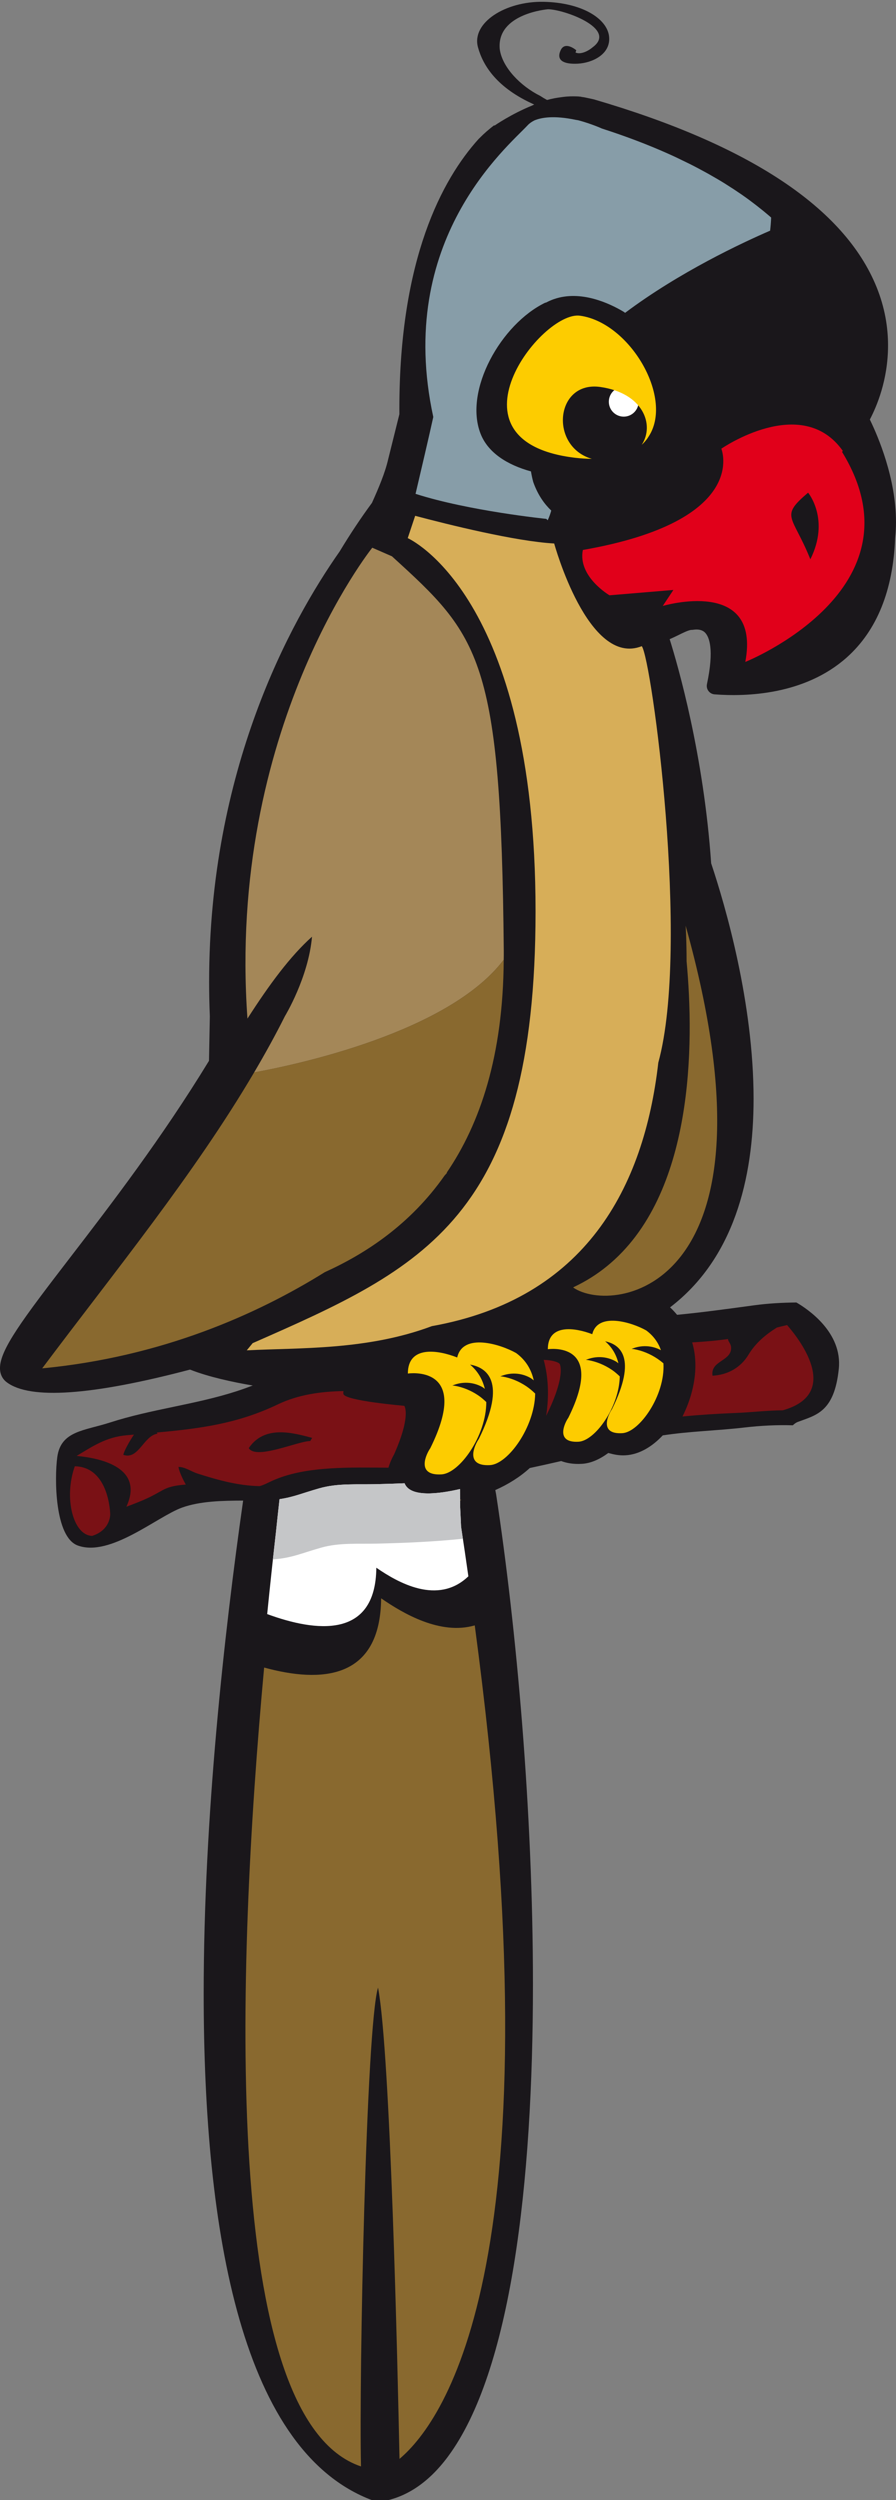 <?xml version="1.0"?>
<svg xmlns:rdf="http://www.w3.org/1999/02/22-rdf-syntax-ns#" xmlns="http://www.w3.org/2000/svg" xmlns:cc="http://web.resource.org/cc/" xmlns:xlink="http://www.w3.org/1999/xlink" xmlns:dc="http://purl.org/dc/elements/1.1/" id="Calque_1" version="1.1" xml:space="preserve" viewBox="0 0 203.37 566.93" enable-background="new 0 0 203.37 566.93" y="0px" x="0px">
	<rect x="0" y="0" width="203.37" height="566.93" fill="#808080" stroke="none"/>
	<path d="m197.44 95.123c1.506-2.867 4.125-8.897 4.125-16.801 0-4.048-0.703-8.541-2.619-13.26-7.273-17.913-28.863-32.224-64.158-42.53-0.133-0.034-1.725-0.374-1.725-0.374-0.383-0.093-0.775-0.144-1.164-0.194 0.016-0.009 0.031-0.022 0.047-0.033-0.109-0.011-0.242-0.011-0.361-0.019-0.035-0.002-0.072-0.015-0.109-0.021-0.078-0.005-0.16-0.013-0.232-0.018-0.266-0.023-0.533-0.015-0.803-0.023-0.039 0-0.07-0.005-0.109-0.005-0.557-0.01-1.121 0.005-1.684 0.052-0.078 0.007-0.15 0.013-0.227 0.018-0.352 0.033-0.703 0.077-1.057 0.129-1.002 0.128-2.057 0.31-3.195 0.63-0.545-0.297-1.064-0.606-1.549-0.926-4.531-2.25-8.645-6.524-9.189-10.606-0.76-8.109 10.943-9.042 10.943-9.042 3.551 0 15.887 4.397 10.141 8.622-1.186 1.008-2.875 1.689-3.885 1.182l0.168-0.509s-2.537-2.195-3.543 0c-1.02 2.199 0.5 3.213 3.879 3.045 3.381-0.168 7.604-2.199 7.104-6.254-0.516-4.054-6.256-7.606-14.873-7.775-8.623-0.167-16.396 4.735-14.875 10.312 1.141 4.185 4.322 9.225 12.764 12.979-0.154 0.064-0.32 0.16-0.48 0.23-4.775 1.943-8.479 4.519-8.479 4.519s-0.078-0.003-0.189-0.003c-1.115 0.86-2.209 1.793-3.258 2.862-0.041 0.042-0.205 0.191-0.24 0.234-8.234 9.127-17.961 27.13-17.961 61.17 0 0.4 0 0.805 0.005 1.208-0.119 0.475-2.544 10.221-2.544 10.221-0.702 3.076-2.179 6.562-3.678 9.885-2.463 3.339-4.93 7.035-7.33 11.013-11.273 16.026-29.633 49.573-29.633 97.669 0 2.544 0.051 5.127 0.161 7.75-0.006 0-0.153 7.902-0.191 10.094-10.766 17.63-22.259 32.584-31.511 44.602-10.839 14.09-15.928 20.88-15.928 25.09 0 0.231 0.018 0.459 0.046 0.678 0.154 1.053 0.673 1.932 1.504 2.536 5.29 3.964 19.309 2.981 41.583-2.885 4.273 1.688 9.856 2.868 14.238 3.612-1.171 0.441-2.415 0.89-3.791 1.335-9.405 3.015-19.195 4.018-28.595 7.048-5.825 1.89-11.161 1.863-11.979 7.831-0.657 4.782-0.601 18.18 4.663 20.072 7.375 2.674 18.014-6.568 23.636-8.597 4.097-1.475 9.125-1.579 13.883-1.597-4.271 29.967-8.955 71.889-8.955 111.75 0 54.299 8.699 104.63 39 115.21 0.29 0.103 0.598 0.132 0.9 0.09 5.86-0.822 11.077-4.258 15.515-10.219 14.343-19.263 19.321-61.805 19.321-107.19 0-39.311-3.736-80.755-8.359-111.06-0.01-0.057-0.094-0.495-0.186-0.964 2.932-1.305 5.58-2.95 7.834-5.004 2.328-0.498 4.715-1.022 7.119-1.578 1.246 0.463 2.773 0.744 4.672 0.633 2.039-0.11 4.061-1.015 6.023-2.461 1.209 0.334 2.451 0.613 3.889 0.526 3.135-0.173 6.047-1.947 8.471-4.518 6.105-0.936 12.348-1.064 18.465-1.777 3.807-0.44 7.422-0.62 11.055-0.508 0.354-0.329 0.709-0.601 1.088-0.749 4.148-1.564 8.334-2.198 9.35-12.054 0.852-8.282-7.07-13.571-9.631-15.05-3.135 0.037-6.324 0.194-9.646 0.649-5.725 0.774-11.541 1.587-17.432 2.151-0.492-0.591-1.01-1.162-1.594-1.69 14.4-10.998 18.961-29.062 18.961-47.272 0-21.771-6.346-43.602-9.629-53.427-1.703-24.662-7.521-44.78-9.42-50.826 0.574-0.248 1.154-0.514 1.791-0.829 1.023-0.511 2.572-1.283 3.18-1.275 0.107 0.002 0.219-0.005 0.326-0.021 1.227-0.196 2.164 0.031 2.766 0.674 0.877 0.923 2.096 3.667 0.402 11.647-0.117 0.542 0.006 1.112 0.342 1.554 0.332 0.446 0.84 0.726 1.393 0.765 7.096 0.546 20.426 0.173 30.016-8.383 6.822-6.092 10.508-15.206 10.963-27.086-0.008 0.032 0 0.062-0.008 0.092 0.008-0.043 0.008-0.086 0.012-0.128 0.123-1.188 0.186-2.379 0.186-3.561 0.01-9.91-4.04-19.377-5.92-23.227z" fill="#1A171B"/>
	<path d="m63.878 329.66c1.467 2.482 10.096-1.437 12.618-1.447l0.4-0.647c-3.939-1.04-9.77-2.7-13.018 2.1z" fill="none"/>
	<path d="m104.65 340.07c-0.258 0.06-0.589 0.132-0.955 0.209 0.32-0.025 0.639-0.045 0.955-0.077v-0.13z" fill="#89692F"/>
	<path d="m56.468 328.38c1.618 2.744 11.153-1.588 13.946-1.599l0.437-0.719c-4.351-1.15-10.795-2.97-14.383 2.32z" fill="none"/>
		<path d="m86.509 362.44c-0.159 18.474-13.616 19.245-26.557 15.702-6.321 68.672-9.937 170.48 21.984 181.16-0.466-20.423 1.162-99.684 3.869-108.59 2.83 14.882 4.456 86.285 4.872 106.88 10.478-8.833 36.265-45.721 17.079-189.01-7.798 2.26-16.23-2.67-21.251-6.14z" fill="#89692F"/>
		<path d="m70.82 212.39c-0.8 9.265-6.151 18.044-6.151 18.044-2.155 4.3-4.509 8.549-6.991 12.762 9.339-1.693 44.129-9.005 56.652-25.545 0.008-0.679 0.025-1.347 0.014-2.041-0.602-66.491-5.439-71.323-25.383-89.458l-4.465-1.948s-32.997 41.091-28.33 106.78c4.985-7.77 9.704-14.14 14.658-18.58z" fill="#A48758"/>
		<path d="m104.44 341.54l-0.03-3.876c-2.589 0.585-11.148 2.478-12.58-1.314-2.169 0.089-4.335 0.161-6.49 0.212-4.284 0.104-8.68-0.25-12.789 0.916-3.894 1.1-5.947 2.026-9.107 2.475-0.296 2.614-0.569 5.171-0.82 7.571-0.646 5.672-1.317 11.888-1.978 18.496 10.955 4.019 24.632 5.761 24.771-10.515 4.872 3.359 13.96 8.577 20.891 1.949-0.527-3.687-1.068-7.411-1.651-11.229l-0.22-4.7zm37.13-253.82c-1.869 0-3.381 1.515-3.381 3.378 0 1.868 1.512 3.383 3.381 3.383 1.863 0 3.379-1.515 3.379-3.383 0-1.863-1.52-3.378-3.38-3.378z" fill="#fff"/>
		<path d="m191.12 102.45c0.055-0.066 0.137-0.124 0.182-0.196-9.305-13.152-27.576-0.505-27.576-0.505s6.654 16.315-31.432 22.965c-1.205 6.048 6.047 10.279 6.047 10.279l14.502-1.212-2.414 3.628s22.367-6.647 18.738 12.694c0 0.01 41.11-16.46 21.95-47.64zm-7.19 24.38c-4.033-10.076-7.051-9.568-0.512-15.108 0 0 5.04 6.04 0.51 15.11z" fill="#E1001A"/>
		<path d="m174.99 49.301c-0.109-0.103-0.23-0.208-0.342-0.307-0.869-0.746-1.773-1.481-2.717-2.214-0.15-0.121-0.305-0.243-0.463-0.361-0.963-0.746-1.963-1.486-3.016-2.216-0.094-0.067-0.191-0.129-0.283-0.194-1.062-0.733-2.168-1.46-3.324-2.18-0.074-0.052-0.148-0.104-0.229-0.15-1.154-0.72-2.375-1.429-3.625-2.136-0.203-0.116-0.4-0.224-0.605-0.338-1.246-0.688-2.533-1.373-3.871-2.044-0.199-0.098-0.398-0.193-0.598-0.289-1.414-0.702-2.859-1.394-4.381-2.07-4.5-2.007-9.502-3.912-15.012-5.684v-0.011s-2.299-1.043-5.275-1.835c-0.197-0.036-0.385-0.057-0.588-0.098-4.893-1.029-7.756-0.542-9.367 0.131-0.564 0.289-1.094 0.629-1.533 1.105-4.521 4.869-30.13 26.001-21.416 66.147-0.863 3.951-2.905 12.679-4.025 17.432 12.189 3.901 29.675 5.675 29.675 5.675l0.32 0.315c0.357-0.749 0.604-1.481 0.805-2.202-1.516-1.437-3.037-3.501-4.084-6.463-0.225-0.808-0.387-1.613-0.52-2.413-5.375-1.475-9.789-4.242-11.461-8.605-3.773-9.805 4.664-24.789 14.684-29.648 0.076-0.018 0.141-0.021 0.213-0.039 0.521-0.281 1.047-0.506 1.576-0.707l0.246-0.083c6.08-2.098 12.609 0.988 15.779 2.882 0.117 0.075 0.219 0.163 0.332 0.24 12.346-9.256 26.58-15.895 32.914-18.633 0.113-1.016 0.195-2.016 0.232-2.97-0.01-0.02-0.02-0.033-0.04-0.046z" fill="#879DA8"/>
		<path d="m145.67 146.53c-12.195 4.815-19.883-23.285-19.883-23.285-8.771-0.478-24.133-4.31-31.555-6.275l-1.688 5.06s29.014 12.693 29.014 84.626c0 69.506-25.401 80.877-64.212 97.925-0.467 0.574-0.911 1.112-1.34 1.63 11.911-0.62 27.28 0.032 42.016-5.489 34.849-6.234 48.146-31.368 51.397-59.75 7.28-26.55-1.53-91.58-3.75-94.44z" fill="#D7AE58"/>
		<path d="m155.62 209.9s0.213 3.092 0.221 8.101c1.717 18.564 1.814 52.995-18.102 69.15-2.234 1.818-4.732 3.403-7.502 4.709-0.049 0.034-0.09 0.069-0.137 0.104 9.04 6.28 48.69 0.79 25.52-82.06zm-97.942 33.29c-13.621 23.135-31.619 45.125-48.1 67.106 27.086-2.595 48.694-12.202 64.142-21.811 9.454-4.277 19.466-10.92 27.187-21.904 0.345-0.379 0.544-0.61 0.544-0.61l-0.059-0.055c7.578-11.1 12.816-26.543 12.938-48.271-12.52 16.54-47.313 23.85-56.652 25.54z" fill="#89692F"/>
		<path d="m16.979 332.5c-2.567 7.235-0.339 15.708 3.948 15.785 4.23-1.362 4.087-4.923 4.087-4.923s-0.176-10.7-8.035-10.86zm161.66-32.02c-0.775 0.187-1.555 0.356-2.318 0.567-2.631 1.65-4.877 3.568-6.43 6.152-1.746 2.897-4.689 4.586-8.168 4.763-0.48-3.274 3.838-3.259 4.199-5.913 0.178-1.305-0.66-1.713-0.686-2.407-2.633 0.379-5.369 0.607-8.129 0.765 0.967 3.259 0.996 6.993-0.027 11.02-0.484 1.925-1.232 3.903-2.172 5.786 3.893-0.384 7.887-0.631 12.07-0.799 3.438-0.131 7.143-0.581 10.691-0.603 13.87-3.9 3.06-16.97 0.98-19.33zm-100.7 15.61c-0.032-0.19-0.02-0.405 0.025-0.64-5.106 0.08-10.292 0.808-14.871 3.001-9.204 4.412-17.725 5.499-27.489 6.392l0.145 0.268c-3.152 0.439-4.296 5.998-7.751 4.798 0.076-0.704 1.422-3.176 2.415-4.589-0.565 0.045-1.115 0.096-1.695 0.146-4.684 0.426-7.684 2.512-11.325 4.688 5.503 0.508 15.388 2.643 11.291 11.522 1.933-0.725 3.835-1.451 5.522-2.293 3.122-1.562 3.411-2.353 7.721-2.713 0.082-0.01 0.159-0.006 0.243-0.01-0.63-1.134-1.477-2.854-1.663-4.007 1.425-0.04 2.902 1.049 4.341 1.507 4.747 1.508 9.217 2.741 14.068 2.845 1.316-0.341 2.092-0.974 4.375-1.832 7.106-2.658 16.166-2.423 24.875-2.348 0.387-1.303 0.915-2.38 1.281-3.016 2.292-5.143 2.701-8.037 2.642-9.567-0.042-1.044-0.302-1.41-0.33-1.449 0-0.01-13.584-1.14-13.82-2.71zm-7.529 10.69c-2.793 0.011-12.328 4.343-13.946 1.599 3.588-5.296 10.033-3.473 14.382-2.317l-0.436 0.72zm52.996-18.4c1.061 3.911 1.25 8.172 0.561 12.678 2.469-4.962 3.193-8.06 3.295-9.837 0.082-1.42-0.211-1.899-0.211-1.905-0.31-0.5-2.06-0.92-3.64-0.94z" fill="#7A1115"/>
		<path d="m130.54 103.81c1.363 0.16 2.607 0.224 3.795 0.245-9.73-2.849-8.303-17.763 1.938-16.3 9.736 1.391 12.361 8.603 9.383 13.113 0.471-0.413 0.855-0.877 1.217-1.347 0.176-0.281 0.373-0.547 0.541-0.834 5.334-8.827-4.564-25.563-15.773-27.096-8.72-1.187-31.866 28.557-1.11 32.217zm-16.42 208.36c-0.189-0.015-0.379-0.055-0.561-0.06 0.027-0.01 0.061-0.021 0.092-0.029 0 0 0-0.006-0.004-0.006 0.01 0 0.014 0 0.029-0.007 2.105-0.856 4.547-0.816 6.684 0.379 0.295 0.166 0.529 0.383 0.789 0.574-0.523-2.36-1.727-4.536-4-6.196-3.596-2.035-12.107-4.632-13.373 1.008-4.487-1.768-11.201-2.722-11.201 3.641 0 0 14.574-2.199 5.085 16.942-0.848 1.186-3.385 6.262 2.539 5.926 4.106-0.231 10.174-8.725 10.18-16.402-0.547-0.521-1.115-1.029-1.779-1.478-1.736-1.18-3.588-1.903-5.379-2.215-0.186-0.022-0.371-0.055-0.56-0.062 0.034-0.013 0.071-0.018 0.101-0.025-0.005 0-0.005-0.002-0.005-0.002 0.01 0 0.015 0 0.026-0.01 2.1-0.857 4.545-0.816 6.682 0.38 0.221 0.122 0.393 0.279 0.584 0.424-0.496-2.063-1.537-3.974-3.357-5.508 3.662 0.631 8.512 3.701 1.99 16.864-0.842 1.183-3.383 6.262 2.543 5.93 4.072-0.23 10.119-8.594 10.25-16.223-0.6-0.582-1.248-1.136-1.975-1.633-1.74-1.17-3.6-1.9-5.38-2.21zm36.46-3.02c-0.406-0.344-0.84-0.679-1.301-0.993-1.738-1.18-3.592-1.899-5.379-2.214-0.189-0.017-0.385-0.049-0.562-0.057 0.033-0.015 0.064-0.021 0.096-0.03-0.006 0-0.006-0.003-0.006-0.003 0.01 0 0.018 0 0.031-0.007 2.059-0.837 4.445-0.8 6.557 0.328-0.596-1.697-1.66-3.239-3.342-4.479-3.283-1.859-11.023-4.221-12.244 0.852-4.121-1.57-10.084-2.33-10.084 3.408 0 0 13.352-2.015 4.654 15.541-0.775 1.084-3.105 5.746 2.33 5.438 3.723-0.216 9.213-7.832 9.342-14.816-0.547-0.522-1.115-1.021-1.766-1.467-1.742-1.18-3.596-1.899-5.387-2.218-0.184-0.02-0.377-0.052-0.562-0.06 0.037-0.013 0.066-0.015 0.105-0.027-0.004 0-0.004-0.006-0.004-0.006 0.006 0 0.01 0 0.021-0.005 2.105-0.854 4.547-0.818 6.684 0.381 0.223 0.125 0.408 0.287 0.604 0.437-0.449-1.86-1.385-3.593-3.008-4.99 3.32 0.688 7.367 3.661 1.547 15.399-0.775 1.089-3.105 5.744 2.328 5.434 3.91-0.2 9.78-8.59 9.35-15.83z" fill="#FDCC00"/>
		<path d="m104.44 341.54l-0.03-3.876c-2.592 0.582-11.148 2.478-12.58-1.314-2.169 0.089-4.332 0.161-6.49 0.212-4.286 0.104-8.684-0.25-12.789 0.911-3.89 1.101-5.947 2.031-9.107 2.479-0.29 2.606-0.57 5.174-0.82 7.571-0.223 1.961-0.45 4.011-0.679 6.095 4.319-0.311 6.363-1.367 10.963-2.669 4.105-1.163 8.5-0.807 12.784-0.912 6.431-0.154 12.938-0.431 19.367-1.105-0.13-0.903-0.266-1.795-0.401-2.71l-0.22-4.69z" fill="#C5C6C8"/>
</svg>

